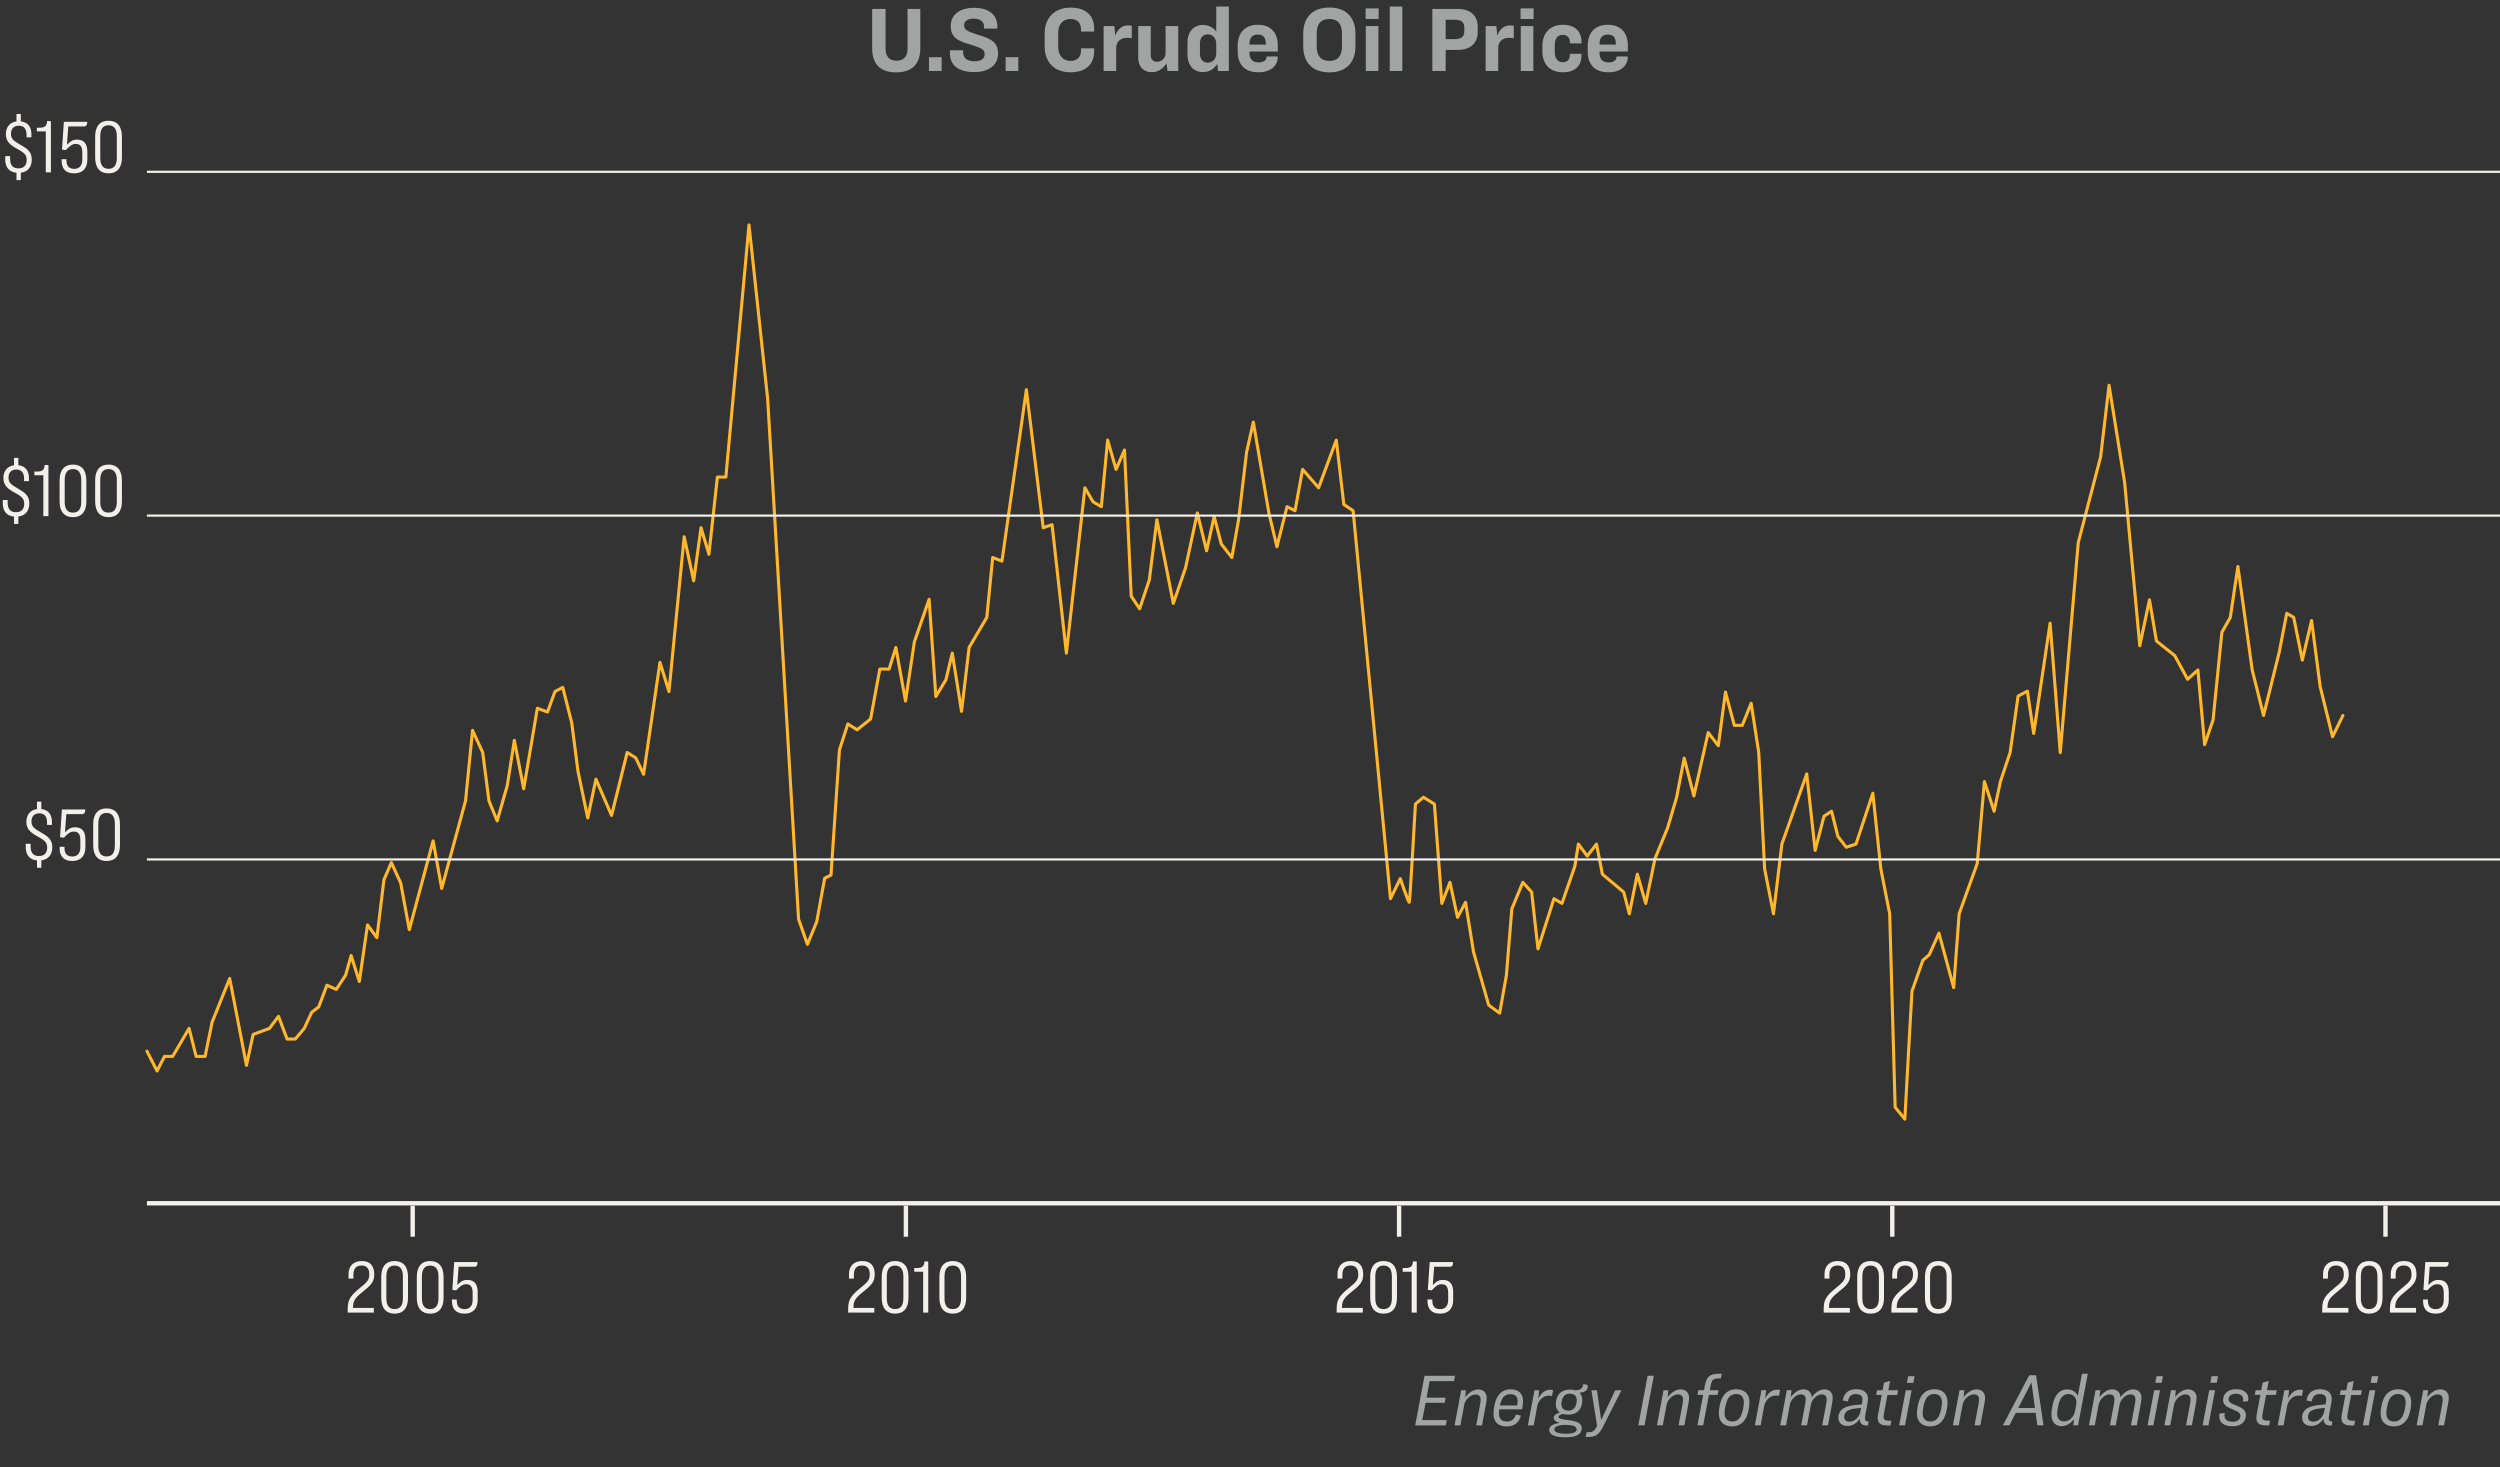 <svg width="460" height="270" viewBox="0 0 460 270" fill="none" xmlns="http://www.w3.org/2000/svg">
<rect x="0" y="0" width="460" height="270" fill="#333333" stroke="none"/>
<g clip-path="url(#clip0_8001_996)">
<path d="M160.476 1.643V8.876C160.476 11.721 161.899 13.315 164.898 13.315C167.897 13.315 169.337 11.687 169.337 8.876V1.643H166.989V8.979C166.989 10.401 166.269 11.173 164.967 11.173C163.664 11.173 162.944 10.401 162.944 8.979V1.643H160.476ZM170.931 10.521V13.058H173.262V10.521H170.931ZM179.201 1.437C176.527 1.437 174.933 2.791 174.933 4.745C174.933 6.699 175.911 7.488 178.602 8.207C180.726 8.893 181.172 9.116 181.172 10.024C181.172 10.813 180.503 11.275 179.303 11.275C177.915 11.275 177.212 10.658 177.212 9.596V9.253H174.779V9.767C174.779 11.875 176.184 13.264 179.235 13.264C181.858 13.264 183.64 12.047 183.64 9.887C183.64 8.036 182.766 7.196 179.903 6.391C177.984 5.756 177.401 5.517 177.401 4.642C177.401 3.922 178.001 3.425 179.133 3.425C180.503 3.425 181.07 4.094 181.07 4.934V5.259H183.503V4.882C183.503 2.843 182.132 1.437 179.201 1.437ZM185.037 10.521V13.058H187.368V10.521H185.037ZM197.001 1.403C194.036 1.403 192.219 3.288 192.219 6.151V8.55C192.219 11.413 193.967 13.298 196.949 13.298C199.931 13.298 201.32 11.721 201.32 9.459V8.893H198.903V9.356C198.903 10.487 198.184 11.207 196.983 11.207C195.493 11.207 194.704 10.093 194.704 8.602V6.082C194.704 4.557 195.493 3.494 196.983 3.494C198.184 3.494 198.903 4.214 198.903 5.345V5.808H201.32V5.242C201.32 2.928 199.897 1.403 197.001 1.403ZM203.068 4.797V13.058H205.382V8.739C205.382 7.676 206.205 6.956 207.37 6.956C207.73 6.956 207.988 6.99 208.245 7.042V4.745C208.022 4.694 207.799 4.677 207.542 4.677C206.393 4.677 205.674 5.379 205.211 6.545L205.039 4.797H203.068ZM209.427 4.797V10.59C209.427 12.235 210.37 13.281 211.913 13.281C213.215 13.281 214.004 12.578 214.638 11.67L214.826 13.058H216.798V4.797H214.466V9.801C214.466 10.59 213.832 11.361 212.906 11.361C212.118 11.361 211.741 10.881 211.741 10.127V4.797H209.427ZM223.791 1.197V5.774C223.259 5.157 222.539 4.591 221.357 4.591C219.643 4.591 218.494 5.808 218.494 7.882V9.99C218.494 12.047 219.625 13.264 221.323 13.264C222.625 13.264 223.414 12.612 223.979 11.773L224.116 13.058H226.105V1.197H223.791ZM222.247 6.322C223.104 6.322 223.791 7.008 223.791 8.036V9.836C223.791 10.847 223.104 11.533 222.247 11.533C221.339 11.533 220.79 10.898 220.79 9.87V7.985C220.79 6.956 221.339 6.322 222.247 6.322ZM235.102 10.504V10.384H233.045V10.453C233.045 10.95 232.652 11.481 231.572 11.481C230.492 11.481 229.909 10.881 229.909 9.784V9.476H235.12V8.345C235.12 6.134 233.92 4.557 231.452 4.557C228.984 4.557 227.732 6.134 227.732 8.43V9.459C227.732 11.841 229.001 13.298 231.538 13.298C233.868 13.298 235.102 12.064 235.102 10.504ZM229.909 8.07C229.909 6.922 230.458 6.356 231.452 6.356C232.446 6.356 232.909 6.939 232.909 8.07V8.207H229.909V8.07ZM244.607 1.386C241.659 1.386 239.791 3.048 239.791 6.236V8.465C239.791 11.652 241.659 13.315 244.607 13.315C247.555 13.315 249.406 11.652 249.406 8.465V6.236C249.406 3.048 247.537 1.386 244.607 1.386ZM244.607 3.494C246.081 3.494 246.921 4.317 246.921 6.168V8.533C246.921 10.384 246.081 11.207 244.607 11.207C243.132 11.207 242.275 10.384 242.275 8.533V6.168C242.275 4.317 243.116 3.494 244.607 3.494ZM251.274 1.54V3.494H253.673V1.54H251.274ZM251.308 4.797V13.058H253.622V4.797H251.308ZM255.713 1.197V13.058H258.027V1.197H255.713ZM263.555 1.643V13.058H266.005V9.184H268.234C270.548 9.184 271.902 7.95 271.902 5.876V4.917C271.902 2.877 270.548 1.643 268.234 1.643H263.555ZM266.005 3.631H267.737C268.954 3.631 269.434 4.18 269.434 5.071V5.756C269.434 6.648 268.971 7.196 267.72 7.196H266.005V3.631ZM273.359 4.797V13.058H275.673V8.739C275.673 7.676 276.495 6.956 277.661 6.956C278.021 6.956 278.278 6.99 278.535 7.042V4.745C278.312 4.694 278.09 4.677 277.833 4.677C276.684 4.677 275.964 5.379 275.501 6.545L275.33 4.797H273.359ZM279.786 1.54V3.494H282.186V1.54H279.786ZM279.821 4.797V13.058H282.135V4.797H279.821ZM287.551 11.447C286.591 11.447 286.076 10.727 286.076 9.613V8.259C286.076 7.145 286.591 6.408 287.551 6.408C288.459 6.408 288.87 6.99 288.87 7.899V7.985H290.996V7.676C290.996 5.859 289.865 4.557 287.567 4.557C285.271 4.557 283.797 6.048 283.797 8.447V9.424C283.797 11.807 285.168 13.298 287.567 13.298C289.967 13.298 290.996 11.961 290.996 10.196V9.904H288.87V9.973C288.87 10.898 288.459 11.447 287.551 11.447ZM299.506 10.504V10.384H297.449V10.453C297.449 10.95 297.055 11.481 295.975 11.481C294.895 11.481 294.313 10.881 294.313 9.784V9.476H299.523V8.345C299.523 6.134 298.323 4.557 295.855 4.557C293.387 4.557 292.135 6.134 292.135 8.43V9.459C292.135 11.841 293.403 13.298 295.94 13.298C298.272 13.298 299.506 12.064 299.506 10.504ZM294.313 8.07C294.313 6.922 294.86 6.356 295.855 6.356C296.849 6.356 297.312 6.939 297.312 8.07V8.207H294.313V8.07Z" fill="#A2A3A3"/>
<path d="M262.112 253.139L260.398 262.275H266.02L266.201 261.289H261.701L262.301 258.118H265.824L266.003 257.176H262.481L263.055 254.133H267.537L267.726 253.148H262.104L262.112 253.139ZM268.857 255.813L267.64 262.275H268.711L269.423 258.461C269.585 257.57 270.545 256.584 271.505 256.584C272.122 256.584 272.44 256.927 272.44 257.501C272.44 257.733 272.414 258.05 272.345 258.41L271.617 262.275H272.687L273.416 258.35C273.51 257.895 273.553 257.501 273.553 257.21C273.553 256.233 272.919 255.659 271.994 255.659C271.068 255.659 270.194 256.301 269.611 257.099L269.731 255.813H268.865H268.857ZM279.835 260.458L278.918 260.278C278.644 261.17 278.112 261.555 277.299 261.555C276.338 261.555 275.807 261.093 275.807 260.09C275.807 259.859 275.832 259.592 275.858 259.318H280.057C280.178 258.702 280.246 258.179 280.246 257.715C280.246 256.413 279.38 255.633 277.958 255.633C276.707 255.633 275.901 256.276 275.439 257.193C275.001 258.041 274.805 259.275 274.805 260.158C274.805 261.598 275.627 262.463 277.247 262.463C278.669 262.463 279.526 261.727 279.835 260.458ZM276.321 257.553C276.621 256.91 277.119 256.524 277.915 256.524C278.764 256.524 279.244 256.979 279.244 257.784C279.244 258.041 279.218 258.307 279.158 258.607H275.978C276.065 258.195 276.184 257.827 276.321 257.553ZM282.346 255.813L281.129 262.275H282.2L282.843 258.761C283.049 257.681 283.923 256.799 284.969 256.799C285.191 256.799 285.362 256.824 285.568 256.867L285.774 255.788C285.619 255.744 285.431 255.719 285.242 255.719C284.172 255.719 283.528 256.43 283.032 257.338L283.212 255.813H282.346ZM291.036 262.832C291.036 261.992 290.47 261.529 288.551 261.306C287.085 261.144 286.768 260.947 286.768 260.706C286.768 260.501 286.948 260.321 287.548 260.158C287.84 260.252 288.165 260.295 288.525 260.295C289.621 260.295 290.427 259.858 290.83 259.061C291.053 258.607 291.147 258.076 291.147 257.579C291.147 257.012 290.959 256.567 290.616 256.258C291.601 256.19 292.15 255.847 292.15 255.11C292.15 255.016 292.133 254.921 292.107 254.819L291.311 254.682C291.242 255.367 290.924 255.778 289.887 255.822C289.596 255.736 289.27 255.685 288.885 255.685C287.788 255.685 286.991 256.139 286.596 256.919C286.374 257.373 286.271 257.922 286.271 258.402C286.271 259.069 286.545 259.584 287.008 259.892C286.203 260.167 285.885 260.467 285.885 260.878C285.885 261.289 286.211 261.589 286.93 261.794V261.82C285.86 261.983 285.054 262.369 285.054 263.097C285.054 264.015 286.134 264.469 288.113 264.469C289.982 264.469 291.044 263.895 291.044 262.823L291.036 262.832ZM288.859 256.439C289.682 256.439 290.119 256.876 290.119 257.647C290.119 258.015 290.033 258.469 289.862 258.813C289.639 259.249 289.228 259.549 288.576 259.549C287.753 259.549 287.299 259.113 287.299 258.341C287.299 257.973 287.394 257.501 287.574 257.158C287.797 256.73 288.208 256.43 288.859 256.43V256.439ZM288.217 263.8C287.411 263.8 286.76 263.715 286.391 263.543C286.117 263.389 286.006 263.243 286.006 262.994C286.006 262.446 286.991 262.172 287.814 262.172C288.636 262.172 289.279 262.24 289.682 262.429C289.939 262.566 290.093 262.746 290.093 262.994C290.093 263.517 289.502 263.8 288.217 263.8ZM292.818 255.804L293.864 262.343L293.727 262.617C293.341 263.346 292.973 263.535 292.167 263.535H291.919L291.755 264.408H292.142C293.65 264.408 294.224 263.946 295.003 262.438L298.346 255.804H297.206L294.626 261.263H294.61L293.838 255.804H292.81H292.818ZM303.163 253.131L301.448 262.266H302.588L304.302 253.131H303.163ZM306.093 255.804L304.877 262.266H305.947L306.659 258.453C306.822 257.561 307.781 256.576 308.741 256.576C309.358 256.576 309.676 256.919 309.676 257.492C309.676 257.724 309.649 258.041 309.581 258.402L308.853 262.266H309.924L310.652 258.341C310.747 257.887 310.79 257.492 310.79 257.201C310.79 256.224 310.156 255.65 309.23 255.65C308.304 255.65 307.43 256.293 306.847 257.09L306.967 255.804H306.101H306.093ZM316.814 252.771H316.223C314.551 252.771 314.004 253.413 313.729 254.785L313.54 255.796H312.495L312.332 256.661H313.378L312.332 262.258H313.386L314.44 256.661H316.043L316.206 255.796H314.603L314.766 254.905C314.946 253.97 315.203 253.628 316.231 253.628H316.642L316.806 252.762L316.814 252.771ZM319.479 255.624C318.228 255.624 317.397 256.224 316.9 257.201C316.463 258.05 316.265 259.258 316.265 260.106C316.265 261.547 317.157 262.455 318.691 262.455C319.943 262.455 320.79 261.838 321.279 260.86C321.708 260.021 321.896 258.821 321.896 257.956C321.896 256.533 321.022 255.624 319.471 255.624H319.479ZM319.428 256.499C320.336 256.499 320.867 257.03 320.867 258.007C320.867 258.744 320.662 259.841 320.32 260.544C320.028 261.16 319.479 261.555 318.76 261.555C317.851 261.555 317.319 261.032 317.319 260.064C317.319 259.326 317.526 258.213 317.868 257.51C318.168 256.91 318.717 256.499 319.428 256.499ZM324.107 255.796L322.891 262.258H323.961L324.604 258.744C324.81 257.664 325.684 256.781 326.729 256.781C326.952 256.781 327.124 256.807 327.329 256.85L327.535 255.77C327.381 255.727 327.193 255.701 327.004 255.701C325.933 255.701 325.29 256.413 324.792 257.322L324.972 255.796H324.107ZM329.343 258.444C329.507 257.535 330.441 256.567 331.357 256.567C331.931 256.567 332.249 256.867 332.249 257.476C332.249 257.707 332.206 258.007 332.154 258.35L331.418 262.258H332.488L333.226 258.324C333.432 257.484 334.322 256.567 335.214 256.567C335.788 256.567 336.105 256.867 336.105 257.476C336.105 257.707 336.079 258.007 336.011 258.35L335.282 262.258H336.354L337.082 258.333C337.168 257.895 337.219 257.467 337.219 257.168C337.219 256.224 336.602 255.642 335.694 255.642C334.786 255.642 333.928 256.284 333.345 257.099C333.345 256.224 332.745 255.642 331.837 255.642C330.929 255.642 330.08 256.284 329.507 257.081L329.643 255.796H328.778L327.561 262.258H328.632L329.343 258.444ZM342.19 261.049C342.207 261.924 342.618 262.301 343.544 262.301H343.707L343.844 261.572C343.132 261.521 343.039 261.281 343.252 260.175L343.612 258.256C343.663 257.938 343.707 257.622 343.707 257.347C343.707 256.319 342.97 255.616 341.53 255.616C339.979 255.616 339.242 256.49 339.079 257.69L340.013 257.879C340.167 256.945 340.656 256.507 341.479 256.507C342.301 256.507 342.687 256.867 342.687 257.484C342.687 257.707 342.662 257.938 342.618 258.187L342.575 258.41C340.956 258.521 340.064 258.684 339.404 259.01C338.565 259.438 338.256 260.132 338.256 260.844C338.256 261.778 338.899 262.378 339.927 262.378C340.836 262.378 341.59 261.94 342.19 261.049ZM339.336 260.724C339.336 260.261 339.525 259.79 340.09 259.507C340.57 259.275 341.256 259.138 342.447 259.069L342.31 259.781C342.129 260.698 341.298 261.589 340.322 261.589C339.679 261.589 339.336 261.263 339.336 260.724ZM346.398 255.804H345.369L345.207 256.67H346.235L345.618 259.961C345.523 260.441 345.497 260.664 345.497 260.937C345.497 261.855 346.072 262.283 347.237 262.283H347.854L348.017 261.417H347.623C346.921 261.417 346.577 261.238 346.577 260.732C346.577 260.475 346.62 260.252 346.698 259.815L347.288 256.678H349.089L349.251 255.813H347.452L347.777 254.099L346.654 254.416L346.398 255.813V255.804ZM351.094 253.225L350.871 254.442H352.054L352.277 253.225H351.094ZM350.666 255.804L349.448 262.266H350.52L351.736 255.804H350.666ZM355.927 255.624C354.676 255.624 353.845 256.224 353.347 257.201C352.911 258.05 352.714 259.258 352.714 260.106C352.714 261.547 353.605 262.455 355.138 262.455C356.39 262.455 357.239 261.838 357.727 260.86C358.155 260.021 358.344 258.821 358.344 257.956C358.344 256.533 357.47 255.624 355.918 255.624H355.927ZM355.876 256.499C356.784 256.499 357.316 257.03 357.316 258.007C357.316 258.744 357.11 259.841 356.767 260.544C356.476 261.16 355.928 261.555 355.207 261.555C354.299 261.555 353.768 261.032 353.768 260.064C353.768 259.326 353.973 258.213 354.316 257.51C354.616 256.91 355.164 256.499 355.876 256.499ZM360.555 255.796L359.338 262.258H360.409L361.121 258.444C361.284 257.553 362.243 256.567 363.203 256.567C363.821 256.567 364.137 256.91 364.137 257.484C364.137 257.715 364.112 258.033 364.043 258.392L363.314 262.258H364.386L365.114 258.333C365.209 257.879 365.251 257.484 365.251 257.193C365.251 256.216 364.617 255.642 363.691 255.642C362.766 255.642 361.892 256.284 361.31 257.081L361.429 255.796H360.564H360.555ZM374.867 262.258H376.007L374.635 253.045H373.375L368.534 262.258H369.725L370.907 259.97H374.558L374.876 262.258H374.867ZM373.77 254.39H373.796L374.43 259.069H371.362L373.778 254.39H373.77ZM377.464 260.26C377.464 261.649 378.175 262.412 379.357 262.412C380.36 262.412 381.114 261.778 381.603 261.093L381.492 262.258H382.357L384.157 252.771H383.085L382.315 256.858C382.04 256.216 381.38 255.65 380.369 255.65C379.357 255.65 378.603 256.173 378.123 257.158C377.738 257.956 377.464 259.284 377.464 260.26ZM378.534 260.106C378.534 259.284 378.792 258.161 379.04 257.622C379.383 256.884 379.914 256.507 380.574 256.507C381.414 256.507 382.057 257.081 382.057 257.964C382.057 258.376 381.851 259.772 381.577 260.321C381.235 261.006 380.574 261.538 379.778 261.538C378.98 261.538 378.526 261.032 378.526 260.098L378.534 260.106ZM386.153 258.444C386.317 257.535 387.251 256.567 388.167 256.567C388.742 256.567 389.059 256.867 389.059 257.476C389.059 257.707 389.016 258.007 388.964 258.35L388.228 262.258H389.298L390.035 258.324C390.242 257.484 391.132 256.567 392.023 256.567C392.598 256.567 392.915 256.867 392.915 257.476C392.915 257.707 392.889 258.007 392.821 258.35L392.092 262.258H393.164L393.892 258.333C393.978 257.895 394.029 257.467 394.029 257.168C394.029 256.224 393.412 255.642 392.504 255.642C391.595 255.642 390.738 256.284 390.155 257.099C390.155 256.224 389.555 255.642 388.647 255.642C387.739 255.642 386.89 256.284 386.317 257.081L386.453 255.796H385.588L384.371 262.258H385.442L386.153 258.444ZM396.797 253.217L396.574 254.433H397.757L397.98 253.217H396.797ZM396.369 255.796L395.152 262.258H396.223L397.44 255.796H396.369ZM399.471 255.796L398.254 262.258H399.326L400.037 258.444C400.199 257.553 401.16 256.567 402.119 256.567C402.736 256.567 403.053 256.91 403.053 257.484C403.053 257.715 403.028 258.033 402.959 258.392L402.23 262.258H403.302L404.031 258.333C404.124 257.879 404.167 257.484 404.167 257.193C404.167 256.216 403.533 255.642 402.608 255.642C401.682 255.642 400.808 256.284 400.225 257.081L400.345 255.796H399.48H399.471ZM406.927 253.217L406.704 254.433H407.887L408.11 253.217H406.927ZM406.499 255.796L405.281 262.258H406.353L407.569 255.796H406.499ZM410.801 262.429C412.394 262.429 413.243 261.555 413.243 260.415C413.243 259.549 412.746 259.113 411.478 258.607C410.355 258.169 410.063 257.947 410.063 257.458C410.063 256.868 410.56 256.456 411.392 256.456C412.223 256.456 412.738 256.799 412.738 257.501C412.738 257.596 412.72 257.75 412.694 257.896L413.654 257.81C413.68 257.647 413.697 257.45 413.697 257.347C413.697 256.335 412.917 255.616 411.409 255.616C409.901 255.616 409.052 256.507 409.052 257.579C409.052 258.384 409.49 258.795 410.766 259.31C411.906 259.764 412.232 260.021 412.232 260.518C412.232 261.178 411.709 261.598 410.86 261.598C409.832 261.598 409.309 261.229 409.309 260.432C409.309 260.347 409.326 260.226 409.352 260.003L408.392 260.09C408.367 260.313 408.349 260.458 408.349 260.586C408.349 261.769 409.215 262.438 410.801 262.438V262.429ZM416.071 255.796H415.042L414.88 256.661H415.908L415.291 259.952C415.197 260.432 415.172 260.655 415.172 260.929C415.172 261.847 415.745 262.275 416.911 262.275H417.528L417.691 261.409H417.297C416.594 261.409 416.251 261.229 416.251 260.724C416.251 260.467 416.294 260.244 416.371 259.806L416.963 256.67H418.762L418.925 255.804H417.125L417.451 254.09L416.328 254.408L416.071 255.804V255.796ZM420.322 255.796L419.105 262.258H420.176L420.819 258.744C421.024 257.664 421.899 256.781 422.944 256.781C423.167 256.781 423.338 256.807 423.544 256.85L423.749 255.77C423.595 255.727 423.407 255.701 423.218 255.701C422.147 255.701 421.504 256.413 421.007 257.322L421.188 255.796H420.322ZM427.52 261.049C427.538 261.924 427.949 262.301 428.874 262.301H429.038L429.174 261.572C428.463 261.521 428.369 261.281 428.584 260.175L428.943 258.256C428.995 257.938 429.038 257.622 429.038 257.347C429.038 256.319 428.3 255.616 426.86 255.616C425.309 255.616 424.572 256.49 424.41 257.69L425.344 257.879C425.498 256.945 425.986 256.507 426.809 256.507C427.632 256.507 428.017 256.867 428.017 257.484C428.017 257.707 427.992 257.938 427.949 258.187L427.906 258.41C426.286 258.521 425.395 258.684 424.736 259.01C423.895 259.438 423.587 260.132 423.587 260.844C423.587 261.778 424.23 262.378 425.258 262.378C426.167 262.378 426.92 261.94 427.52 261.049ZM424.667 260.724C424.667 260.261 424.855 259.79 425.421 259.507C425.901 259.275 426.586 259.138 427.778 259.069L427.64 259.781C427.46 260.698 426.629 261.589 425.652 261.589C425.01 261.589 424.667 261.263 424.667 260.724ZM431.72 255.804H430.691L430.529 256.67H431.557L430.94 259.961C430.846 260.441 430.819 260.664 430.819 260.937C430.819 261.855 431.394 262.283 432.56 262.283H433.176L433.34 261.417H432.945C432.242 261.417 431.899 261.238 431.899 260.732C431.899 260.475 431.942 260.252 432.02 259.815L432.611 256.678H434.411L434.574 255.813H432.774L433.099 254.099L431.976 254.416L431.72 255.813V255.804ZM436.416 253.225L436.193 254.442H437.376L437.599 253.225H436.416ZM435.988 255.804L434.77 262.266H435.842L437.058 255.804H435.988ZM441.249 255.624C439.998 255.624 439.167 256.224 438.669 257.201C438.233 258.05 438.036 259.258 438.036 260.106C438.036 261.547 438.927 262.455 440.461 262.455C441.712 262.455 442.561 261.838 443.05 260.86C443.478 260.021 443.666 258.821 443.666 257.956C443.666 256.533 442.792 255.624 441.241 255.624H441.249ZM441.198 256.499C442.106 256.499 442.638 257.03 442.638 258.007C442.638 258.744 442.432 259.841 442.089 260.544C441.798 261.16 441.249 261.555 440.529 261.555C439.621 261.555 439.09 261.032 439.09 260.064C439.09 259.326 439.295 258.213 439.638 257.51C439.938 256.91 440.487 256.499 441.198 256.499ZM445.877 255.796L444.661 262.258H445.731L446.442 258.444C446.606 257.553 447.565 256.567 448.525 256.567C449.143 256.567 449.459 256.91 449.459 257.484C449.459 257.715 449.433 258.033 449.366 258.392L448.637 262.258H449.708L450.436 258.333C450.531 257.879 450.574 257.484 450.574 257.193C450.574 256.216 449.939 255.642 449.014 255.642C448.088 255.642 447.214 256.284 446.631 257.081L446.752 255.796H445.886H445.877Z" fill="#A2A3A3"/>
<path d="M27.032 193.408L28.9 197.059L30.265 194.376H31.774L34.791 189.215L36.085 194.376H37.737L39.03 188.075L42.263 180.034L45.352 196.018L46.574 190.338L49.591 189.215L51.244 187.001L52.824 191.182H54.333L55.985 189.215L57.35 186.27L58.644 185.272L60.152 181.281L61.877 182.049L63.593 179.435L64.607 175.815L66.115 180.59L67.624 170.186L69.348 172.532L70.642 161.88L72.007 158.716L73.731 162.477L75.311 171.061L79.694 154.725L81.275 163.475L85.657 147.357L86.95 134.386L88.818 138.453L89.968 147.357L91.476 151.041L93.344 144.517L94.638 136.228L96.362 145.131L98.876 130.318L100.744 131.009L102.109 127.248L103.546 126.48L105.199 133.004L106.348 141.908L108.144 150.504L109.653 143.366L112.527 150.043L115.4 138.453L116.981 139.452L118.422 142.471L121.435 121.875L123.088 127.248L125.89 98.773L127.637 106.866L128.988 97.099L130.442 101.983L132 87.778H133.558L137.818 41.387L141.246 73.35L146.939 169.128L148.566 173.763L150.27 169.624L151.742 161.596L152.904 161.016L154.454 137.994L156.003 133.206L157.708 134.282L160.187 132.296L161.892 123.109H163.596L164.836 119.137L166.618 128.986L168.245 118.094L170.956 110.28L172.196 128.158L174.055 125.063L175.218 120.172L176.922 130.89L178.316 119.137L181.57 113.606L182.655 102.582L184.359 103.245L188.853 71.71L191.952 97.099L193.579 96.541L196.213 120.172L199.624 89.754L201.104 92.319L202.643 93.23L203.806 80.98L205.355 86.36L206.905 82.801L208.144 109.701L209.694 112.019L211.475 106.7L212.87 95.63L215.891 111.025L218.138 104.486L220.307 94.389L222.012 101.341L223.406 95.051L224.723 100.1L226.661 102.582L227.9 95.63L229.372 83.215L230.612 77.67L233.478 94.389L234.95 100.596L236.81 93.23L238.282 93.975L239.676 86.36L242.621 89.754L245.874 80.98L247.269 92.817L248.973 93.975L255.847 165.358L257.65 161.67C257.65 161.67 259.2 166.228 259.316 166.029C259.433 165.832 260.439 147.939 260.439 147.939L261.911 146.698L263.926 147.939L265.298 166.228L266.792 162.343L268.187 168.797L269.659 166.029L271.131 175.17L273.92 184.936L275.935 186.426L277.174 179.473L278.181 167.224L280.204 162.343L281.823 164.144L282.985 174.591L285.929 165.358L287.401 166.228L289.771 159.39L290.422 155.306L292.049 157.509L293.754 155.306L294.838 160.851L298.761 164.144L299.797 168.134L301.269 160.851L302.818 166.228L304.523 157.955L306.838 152.348L308.497 146.718L309.892 139.505L311.674 146.458L314.308 134.787L316.168 137.209L317.485 127.338L319.112 133.462H320.584L322.21 129.407L323.605 138.429L324.69 159.866L326.317 168.134L327.866 155.306L332.437 142.401L333.987 156.472L335.614 150.182L337.009 149.272L338.171 153.9L339.72 155.893L341.502 155.306L344.601 145.96L346.073 159.866L347.7 168.134L348.708 203.733L350.491 205.92C350.491 205.383 351.806 182.379 351.806 182.379L353.821 176.668L354.983 175.675L356.765 171.701L359.476 181.717L360.483 168.134L363.815 158.872L365.132 143.809L366.914 149.272L368.076 143.809L369.859 138.479L371.331 128.083L373.035 127.172L374.197 134.952L377.219 114.674L379.088 138.479L382.396 99.858L386.516 84.05L388.065 70.89L390.932 88.768L393.721 118.813L395.503 110.37L396.781 117.944L400.151 120.634L402.514 124.979L404.412 123.282L405.652 137.022L407.202 132.47L408.828 116.33L410.378 113.599L411.773 104.246L414.407 123.282L416.499 131.642L419.365 120.054L420.76 112.854L422.038 113.599L423.627 121.461L425.331 114.178L426.912 126.344L429.187 135.561L431.101 131.642" stroke="#FFB72C" stroke-width="0.571" stroke-linecap="round" stroke-linejoin="round"/>
<path d="M460 221.4L27.032 221.4" stroke="#F2F0EB" stroke-width="0.806"/>
<path d="M520 158.137H27.032" stroke="#F2F0EB" stroke-width="0.403"/>
<path d="M520 31.611H27.032" stroke="#F2F0EB" stroke-width="0.403"/>
<path d="M520 94.873H27.032" stroke="#F2F0EB" stroke-width="0.403"/>
<path d="M348.181 221.842V227.554" stroke="#F2F0EB" stroke-width="0.806"/>
<path d="M257.432 221.842V227.554" stroke="#F2F0EB" stroke-width="0.806"/>
<path d="M166.683 221.842V227.554" stroke="#F2F0EB" stroke-width="0.806"/>
<path d="M438.93 221.842V227.554" stroke="#F2F0EB" stroke-width="0.806"/>
<path d="M75.934 221.842V227.554" stroke="#F2F0EB" stroke-width="0.806"/>
<path d="M66.547 232.031C68.282 232.031 68.861 233.111 68.861 234.461C68.861 235.9 68.269 236.465 66.573 237.829C65.223 238.909 64.954 239.448 64.954 240.657H68.784V241.518H63.977V241.003C63.977 239.461 64.144 238.651 66.175 237.032C67.666 235.836 67.948 235.451 67.948 234.461C67.948 233.394 67.447 232.853 66.534 232.853C65.545 232.853 65.031 233.445 65.031 234.474V235.257H64.131V234.422C64.131 233.085 64.915 232.031 66.547 232.031ZM72.605 232.031C74.134 232.031 75.073 232.969 75.073 234.936V238.805C75.073 240.772 74.134 241.711 72.605 241.711C71.088 241.711 70.149 240.772 70.149 238.805V234.936C70.149 232.969 71.088 232.031 72.605 232.031ZM72.605 232.866C71.627 232.866 71.088 233.509 71.088 234.859V238.883C71.088 240.246 71.627 240.875 72.605 240.875C73.595 240.875 74.134 240.246 74.134 238.883V234.859C74.134 233.509 73.595 232.866 72.605 232.866ZM79.148 232.031C80.678 232.031 81.617 232.969 81.617 234.936V238.805C81.617 240.772 80.678 241.711 79.148 241.711C77.632 241.711 76.693 240.772 76.693 238.805V234.936C76.693 232.969 77.632 232.031 79.148 232.031ZM79.148 232.866C78.172 232.866 77.632 233.509 77.632 234.859V238.883C77.632 240.246 78.172 240.875 79.148 240.875C80.138 240.875 80.678 240.246 80.678 238.883V234.859C80.678 233.509 80.138 232.866 79.148 232.866ZM83.571 232.224H87.878C87.84 232.853 87.711 233.085 87.222 233.085H84.382L84.138 236.453C84.626 235.965 85.088 235.502 85.975 235.502C87.35 235.502 87.891 236.363 87.891 237.739V239.217C87.891 240.721 87.068 241.711 85.5 241.711C83.867 241.711 83.16 240.824 83.16 239.384V239.101H84.047V239.345C84.047 240.49 84.677 240.888 85.5 240.888C86.245 240.888 86.965 240.451 86.965 239.204V237.919C86.965 236.813 86.618 236.298 85.77 236.298C85.024 236.298 84.587 236.736 83.944 237.43L83.225 237.327L83.571 232.224Z" fill="#F2F0EB"/>
<path d="M6.805 159.671V158.321C5.404 158.179 4.735 157.254 4.735 155.891V155.262H5.635V155.801C5.635 156.881 6.124 157.511 7.165 157.511C8.142 157.511 8.682 156.958 8.682 155.955C8.682 154.953 8.129 154.567 6.908 153.899C5.699 153.243 4.851 152.601 4.851 151.212C4.851 150.004 5.507 149.04 6.805 148.872V147.51H7.602V148.859C9.016 149.014 9.556 150.003 9.556 151.276V151.791H8.656V151.327C8.656 150.377 8.309 149.657 7.203 149.657C6.252 149.657 5.789 150.287 5.789 151.16C5.789 152.112 6.394 152.523 7.538 153.166C8.836 153.912 9.62 154.464 9.62 155.904C9.62 157.28 8.875 158.154 7.602 158.308V159.671H6.805ZM11.392 148.936H15.698C15.659 149.567 15.531 149.798 15.042 149.798H12.201L11.957 153.166C12.446 152.678 12.908 152.215 13.795 152.215C15.171 152.215 15.711 153.076 15.711 154.451V155.93C15.711 157.434 14.888 158.423 13.32 158.423C11.687 158.423 10.98 157.537 10.98 156.097V155.814H11.867V156.058C11.867 157.202 12.497 157.601 13.32 157.601C14.065 157.601 14.785 157.164 14.785 155.917V154.631C14.785 153.526 14.438 153.012 13.59 153.012C12.844 153.012 12.407 153.449 11.764 154.143L11.044 154.04L11.392 148.936ZM19.605 148.744C21.134 148.744 22.073 149.682 22.073 151.649V155.519C22.073 157.486 21.134 158.423 19.605 158.423C18.088 158.423 17.149 157.486 17.149 155.519V151.649C17.149 149.682 18.088 148.744 19.605 148.744ZM19.605 149.58C18.628 149.58 18.088 150.223 18.088 151.572V155.596C18.088 156.958 18.628 157.588 19.605 157.588C20.594 157.588 21.134 156.958 21.134 155.596V151.572C21.134 150.223 20.594 149.58 19.605 149.58Z" fill="#F2F0EB"/>
<path d="M2.579 96.406V95.057C1.178 94.916 0.51 93.99 0.51 92.627V91.997H1.41V92.537C1.41 93.617 1.898 94.247 2.939 94.247C3.916 94.247 4.456 93.694 4.456 92.692C4.456 91.689 3.903 91.303 2.682 90.635C1.474 89.98 0.625 89.336 0.625 87.948C0.625 86.74 1.281 85.776 2.579 85.609V84.246H3.376V85.596C4.79 85.75 5.33 86.74 5.33 88.012V88.526H4.43V88.064C4.43 87.112 4.083 86.393 2.978 86.393C2.027 86.393 1.564 87.022 1.564 87.897C1.564 88.848 2.168 89.259 3.312 89.902C4.611 90.647 5.395 91.201 5.395 92.64C5.395 94.016 4.649 94.89 3.376 95.044V96.406H2.579ZM6.329 87.446V86.766H6.817C7.704 86.766 8.18 86.509 8.206 85.557H8.913V94.967H7.974V87.446H6.329ZM13.421 85.48C14.95 85.48 15.889 86.419 15.889 88.385V92.255C15.889 94.221 14.95 95.16 13.421 95.16C11.904 95.16 10.965 94.221 10.965 92.255V88.385C10.965 86.419 11.904 85.48 13.421 85.48ZM13.421 86.315C12.444 86.315 11.904 86.958 11.904 88.308V92.332C11.904 93.694 12.444 94.324 13.421 94.324C14.41 94.324 14.95 93.694 14.95 92.332V88.308C14.95 86.958 14.41 86.315 13.421 86.315ZM19.965 85.48C21.494 85.48 22.433 86.419 22.433 88.385V92.255C22.433 94.221 21.494 95.16 19.965 95.16C18.448 95.16 17.509 94.221 17.509 92.255V88.385C17.509 86.419 18.448 85.48 19.965 85.48ZM19.965 86.315C18.988 86.315 18.448 86.958 18.448 88.308V92.332C18.448 93.694 18.988 94.324 19.965 94.324C20.954 94.324 21.494 93.694 21.494 92.332V88.308C21.494 86.958 20.954 86.315 19.965 86.315Z" fill="#F2F0EB"/>
<path d="M3.032 33.143V31.793C1.63 31.652 0.962 30.726 0.962 29.364V28.734H1.862V29.274C1.862 30.354 2.35 30.983 3.391 30.983C4.368 30.983 4.908 30.431 4.908 29.428C4.908 28.425 4.356 28.04 3.134 27.371C1.926 26.716 1.078 26.073 1.078 24.685C1.078 23.476 1.733 22.512 3.032 22.345V20.982H3.829V22.332C5.243 22.486 5.782 23.476 5.782 24.749V25.263H4.883V24.8C4.883 23.849 4.536 23.129 3.43 23.129C2.479 23.129 2.016 23.759 2.016 24.633C2.016 25.584 2.62 25.996 3.764 26.639C5.063 27.384 5.847 27.937 5.847 29.377C5.847 30.752 5.101 31.626 3.829 31.78V33.143H3.032ZM6.781 24.183V23.502H7.269C8.156 23.502 8.632 23.245 8.658 22.294H9.365V31.703H8.426V24.183H6.781ZM11.752 22.409H16.058C16.02 23.039 15.891 23.27 15.402 23.27H12.562L12.317 26.639C12.806 26.15 13.268 25.687 14.156 25.687C15.531 25.687 16.071 26.549 16.071 27.924V29.402C16.071 30.906 15.248 31.896 13.68 31.896C12.047 31.896 11.34 31.009 11.34 29.57V29.287H12.227V29.531C12.227 30.675 12.857 31.073 13.68 31.073C14.425 31.073 15.145 30.636 15.145 29.39V28.104C15.145 26.998 14.798 26.484 13.95 26.484C13.204 26.484 12.767 26.921 12.124 27.616L11.405 27.513L11.752 22.409ZM19.965 22.216C21.494 22.216 22.433 23.155 22.433 25.122V28.991C22.433 30.958 21.494 31.896 19.965 31.896C18.448 31.896 17.509 30.958 17.509 28.991V25.122C17.509 23.155 18.448 22.216 19.965 22.216ZM19.965 23.052C18.988 23.052 18.448 23.695 18.448 25.045V29.068C18.448 30.431 18.988 31.061 19.965 31.061C20.955 31.061 21.494 30.431 21.494 29.068V25.045C21.494 23.695 20.955 23.052 19.965 23.052Z" fill="#F2F0EB"/>
<path d="M158.633 232.031C160.368 232.031 160.947 233.111 160.947 234.461C160.947 235.9 160.355 236.465 158.659 237.829C157.309 238.909 157.04 239.448 157.04 240.657H160.87V241.518H156.062V241.003C156.062 239.461 156.229 238.651 158.261 237.032C159.752 235.836 160.034 235.451 160.034 234.461C160.034 233.394 159.533 232.853 158.62 232.853C157.63 232.853 157.117 233.445 157.117 234.474V235.257H156.217V234.422C156.217 233.085 157.001 232.031 158.633 232.031ZM164.691 232.031C166.22 232.031 167.159 232.969 167.159 234.936V238.805C167.159 240.772 166.22 241.711 164.691 241.711C163.174 241.711 162.235 240.772 162.235 238.805V234.936C162.235 232.969 163.174 232.031 164.691 232.031ZM164.691 232.866C163.713 232.866 163.174 233.509 163.174 234.859V238.883C163.174 240.246 163.713 240.875 164.691 240.875C165.681 240.875 166.22 240.246 166.22 238.883V234.859C166.22 233.509 165.681 232.866 164.691 232.866ZM168.214 233.997V233.317H168.702C169.589 233.317 170.064 233.06 170.091 232.108H170.797V241.518H169.859V233.997H168.214ZM175.305 232.031C176.835 232.031 177.774 232.969 177.774 234.936V238.805C177.774 240.772 176.835 241.711 175.305 241.711C173.788 241.711 172.85 240.772 172.85 238.805V234.936C172.85 232.969 173.788 232.031 175.305 232.031ZM175.305 232.866C174.329 232.866 173.788 233.509 173.788 234.859V238.883C173.788 240.246 174.329 240.875 175.305 240.875C176.295 240.875 176.835 240.246 176.835 238.883V234.859C176.835 233.509 176.295 232.866 175.305 232.866Z" fill="#F2F0EB"/>
<path d="M429.859 232.031C431.594 232.031 432.173 233.111 432.173 234.461C432.173 235.9 431.581 236.465 429.885 237.829C428.535 238.909 428.264 239.448 428.264 240.657H432.096V241.518H427.287V241.003C427.287 239.461 427.455 238.651 429.485 237.032C430.977 235.836 431.26 235.451 431.26 234.461C431.26 233.394 430.758 232.853 429.846 232.853C428.856 232.853 428.341 233.445 428.341 234.474V235.257H427.442V234.422C427.442 233.085 428.226 232.031 429.859 232.031ZM435.916 232.031C437.446 232.031 438.384 232.969 438.384 234.936V238.805C438.384 240.772 437.446 241.711 435.916 241.711C434.399 241.711 433.461 240.772 433.461 238.805V234.936C433.461 232.969 434.399 232.031 435.916 232.031ZM435.916 232.866C434.939 232.866 434.399 233.509 434.399 234.859V238.883C434.399 240.246 434.939 240.875 435.916 240.875C436.906 240.875 437.446 240.246 437.446 238.883V234.859C437.446 233.509 436.906 232.866 435.916 232.866ZM442.318 232.031C444.054 232.031 444.632 233.111 444.632 234.461C444.632 235.9 444.041 236.465 442.344 237.829C440.994 238.909 440.725 239.448 440.725 240.657H444.555V241.518H439.748V241.003C439.748 239.461 439.915 238.651 441.946 237.032C443.437 235.836 443.72 235.451 443.72 234.461C443.72 233.394 443.218 232.853 442.306 232.853C441.316 232.853 440.802 233.445 440.802 234.474V235.257H439.902V234.422C439.902 233.085 440.686 232.031 442.318 232.031ZM446.255 232.224H450.561C450.523 232.853 450.394 233.085 449.906 233.085H447.065L446.82 236.453C447.309 235.965 447.772 235.502 448.659 235.502C450.034 235.502 450.574 236.363 450.574 237.739V239.217C450.574 240.721 449.752 241.711 448.183 241.711C446.551 241.711 445.843 240.824 445.843 239.384V239.101H446.731V239.345C446.731 240.49 447.361 240.888 448.183 240.888C448.929 240.888 449.649 240.451 449.649 239.204V237.919C449.649 236.813 449.301 236.298 448.454 236.298C447.708 236.298 447.271 236.736 446.628 237.43L445.908 237.327L446.255 232.224Z" fill="#F2F0EB"/>
<path d="M338.129 232.031C339.865 232.031 340.443 233.111 340.443 234.461C340.443 235.9 339.852 236.465 338.155 237.829C336.805 238.909 336.536 239.448 336.536 240.657H340.366V241.518H335.559V241.003C335.559 239.461 335.726 238.651 337.757 237.032C339.248 235.836 339.53 235.451 339.53 234.461C339.53 233.394 339.029 232.853 338.117 232.853C337.127 232.853 336.613 233.445 336.613 234.474V235.257H335.713V234.422C335.713 233.085 336.497 232.031 338.129 232.031ZM344.187 232.031C345.717 232.031 346.655 232.969 346.655 234.936V238.805C346.655 240.772 345.717 241.711 344.187 241.711C342.67 241.711 341.731 240.772 341.731 238.805V234.936C341.731 232.969 342.67 232.031 344.187 232.031ZM344.187 232.866C343.21 232.866 342.67 233.509 342.67 234.859V238.883C342.67 240.246 343.21 240.875 344.187 240.875C345.177 240.875 345.717 240.246 345.717 238.883V234.859C345.717 233.509 345.177 232.866 344.187 232.866ZM350.59 232.031C352.325 232.031 352.904 233.111 352.904 234.461C352.904 235.9 352.312 236.465 350.616 237.829C349.266 238.909 348.996 239.448 348.996 240.657H352.827V241.518H348.019V241.003C348.019 239.461 348.186 238.651 350.217 237.032C351.708 235.836 351.991 235.451 351.991 234.461C351.991 233.394 351.49 232.853 350.577 232.853C349.587 232.853 349.073 233.445 349.073 234.474V235.257H348.173V234.422C348.173 233.085 348.957 232.031 350.59 232.031ZM356.647 232.031C358.177 232.031 359.115 232.969 359.115 234.936V238.805C359.115 240.772 358.177 241.711 356.647 241.711C355.13 241.711 354.192 240.772 354.192 238.805V234.936C354.192 232.969 355.13 232.031 356.647 232.031ZM356.647 232.866C355.67 232.866 355.13 233.509 355.13 234.859V238.883C355.13 240.246 355.67 240.875 356.647 240.875C357.637 240.875 358.177 240.246 358.177 238.883V234.859C358.177 233.509 357.637 232.866 356.647 232.866Z" fill="#F2F0EB"/>
<path d="M248.516 232.031C250.252 232.031 250.83 233.111 250.83 234.461C250.83 235.9 250.239 236.465 248.542 237.829C247.192 238.909 246.922 239.448 246.922 240.657H250.753V241.518H245.945V241.003C245.945 239.461 246.112 238.651 248.144 237.032C249.635 235.836 249.918 235.451 249.918 234.461C249.918 233.394 249.416 232.853 248.503 232.853C247.514 232.853 246.999 233.445 246.999 234.474V235.257H246.099V234.422C246.099 233.085 246.884 232.031 248.516 232.031ZM254.574 232.031C256.104 232.031 257.042 232.969 257.042 234.936V238.805C257.042 240.772 256.104 241.711 254.574 241.711C253.057 241.711 252.118 240.772 252.118 238.805V234.936C252.118 232.969 253.057 232.031 254.574 232.031ZM254.574 232.866C253.597 232.866 253.057 233.509 253.057 234.859V238.883C253.057 240.246 253.597 240.875 254.574 240.875C255.563 240.875 256.104 240.246 256.104 238.883V234.859C256.104 233.509 255.563 232.866 254.574 232.866ZM258.097 233.997V233.317H258.586C259.473 233.317 259.948 233.06 259.974 232.108H260.681V241.518H259.743V233.997H258.097ZM263.067 232.224H267.374C267.336 232.853 267.207 233.085 266.718 233.085H263.878L263.634 236.453C264.122 235.965 264.584 235.502 265.471 235.502C266.847 235.502 267.387 236.363 267.387 237.739V239.217C267.387 240.721 266.564 241.711 264.996 241.711C263.363 241.711 262.656 240.824 262.656 239.384V239.101H263.544V239.345C263.544 240.49 264.173 240.888 264.996 240.888C265.741 240.888 266.461 240.451 266.461 239.204V237.919C266.461 236.813 266.114 236.298 265.266 236.298C264.52 236.298 264.083 236.736 263.44 237.43L262.721 237.327L263.067 232.224Z" fill="#F2F0EB"/>
</g>
<defs>
<clipPath id="clip0_8001_996">
<rect width="460" height="270" fill="white"/>
</clipPath>
</defs>
</svg>
